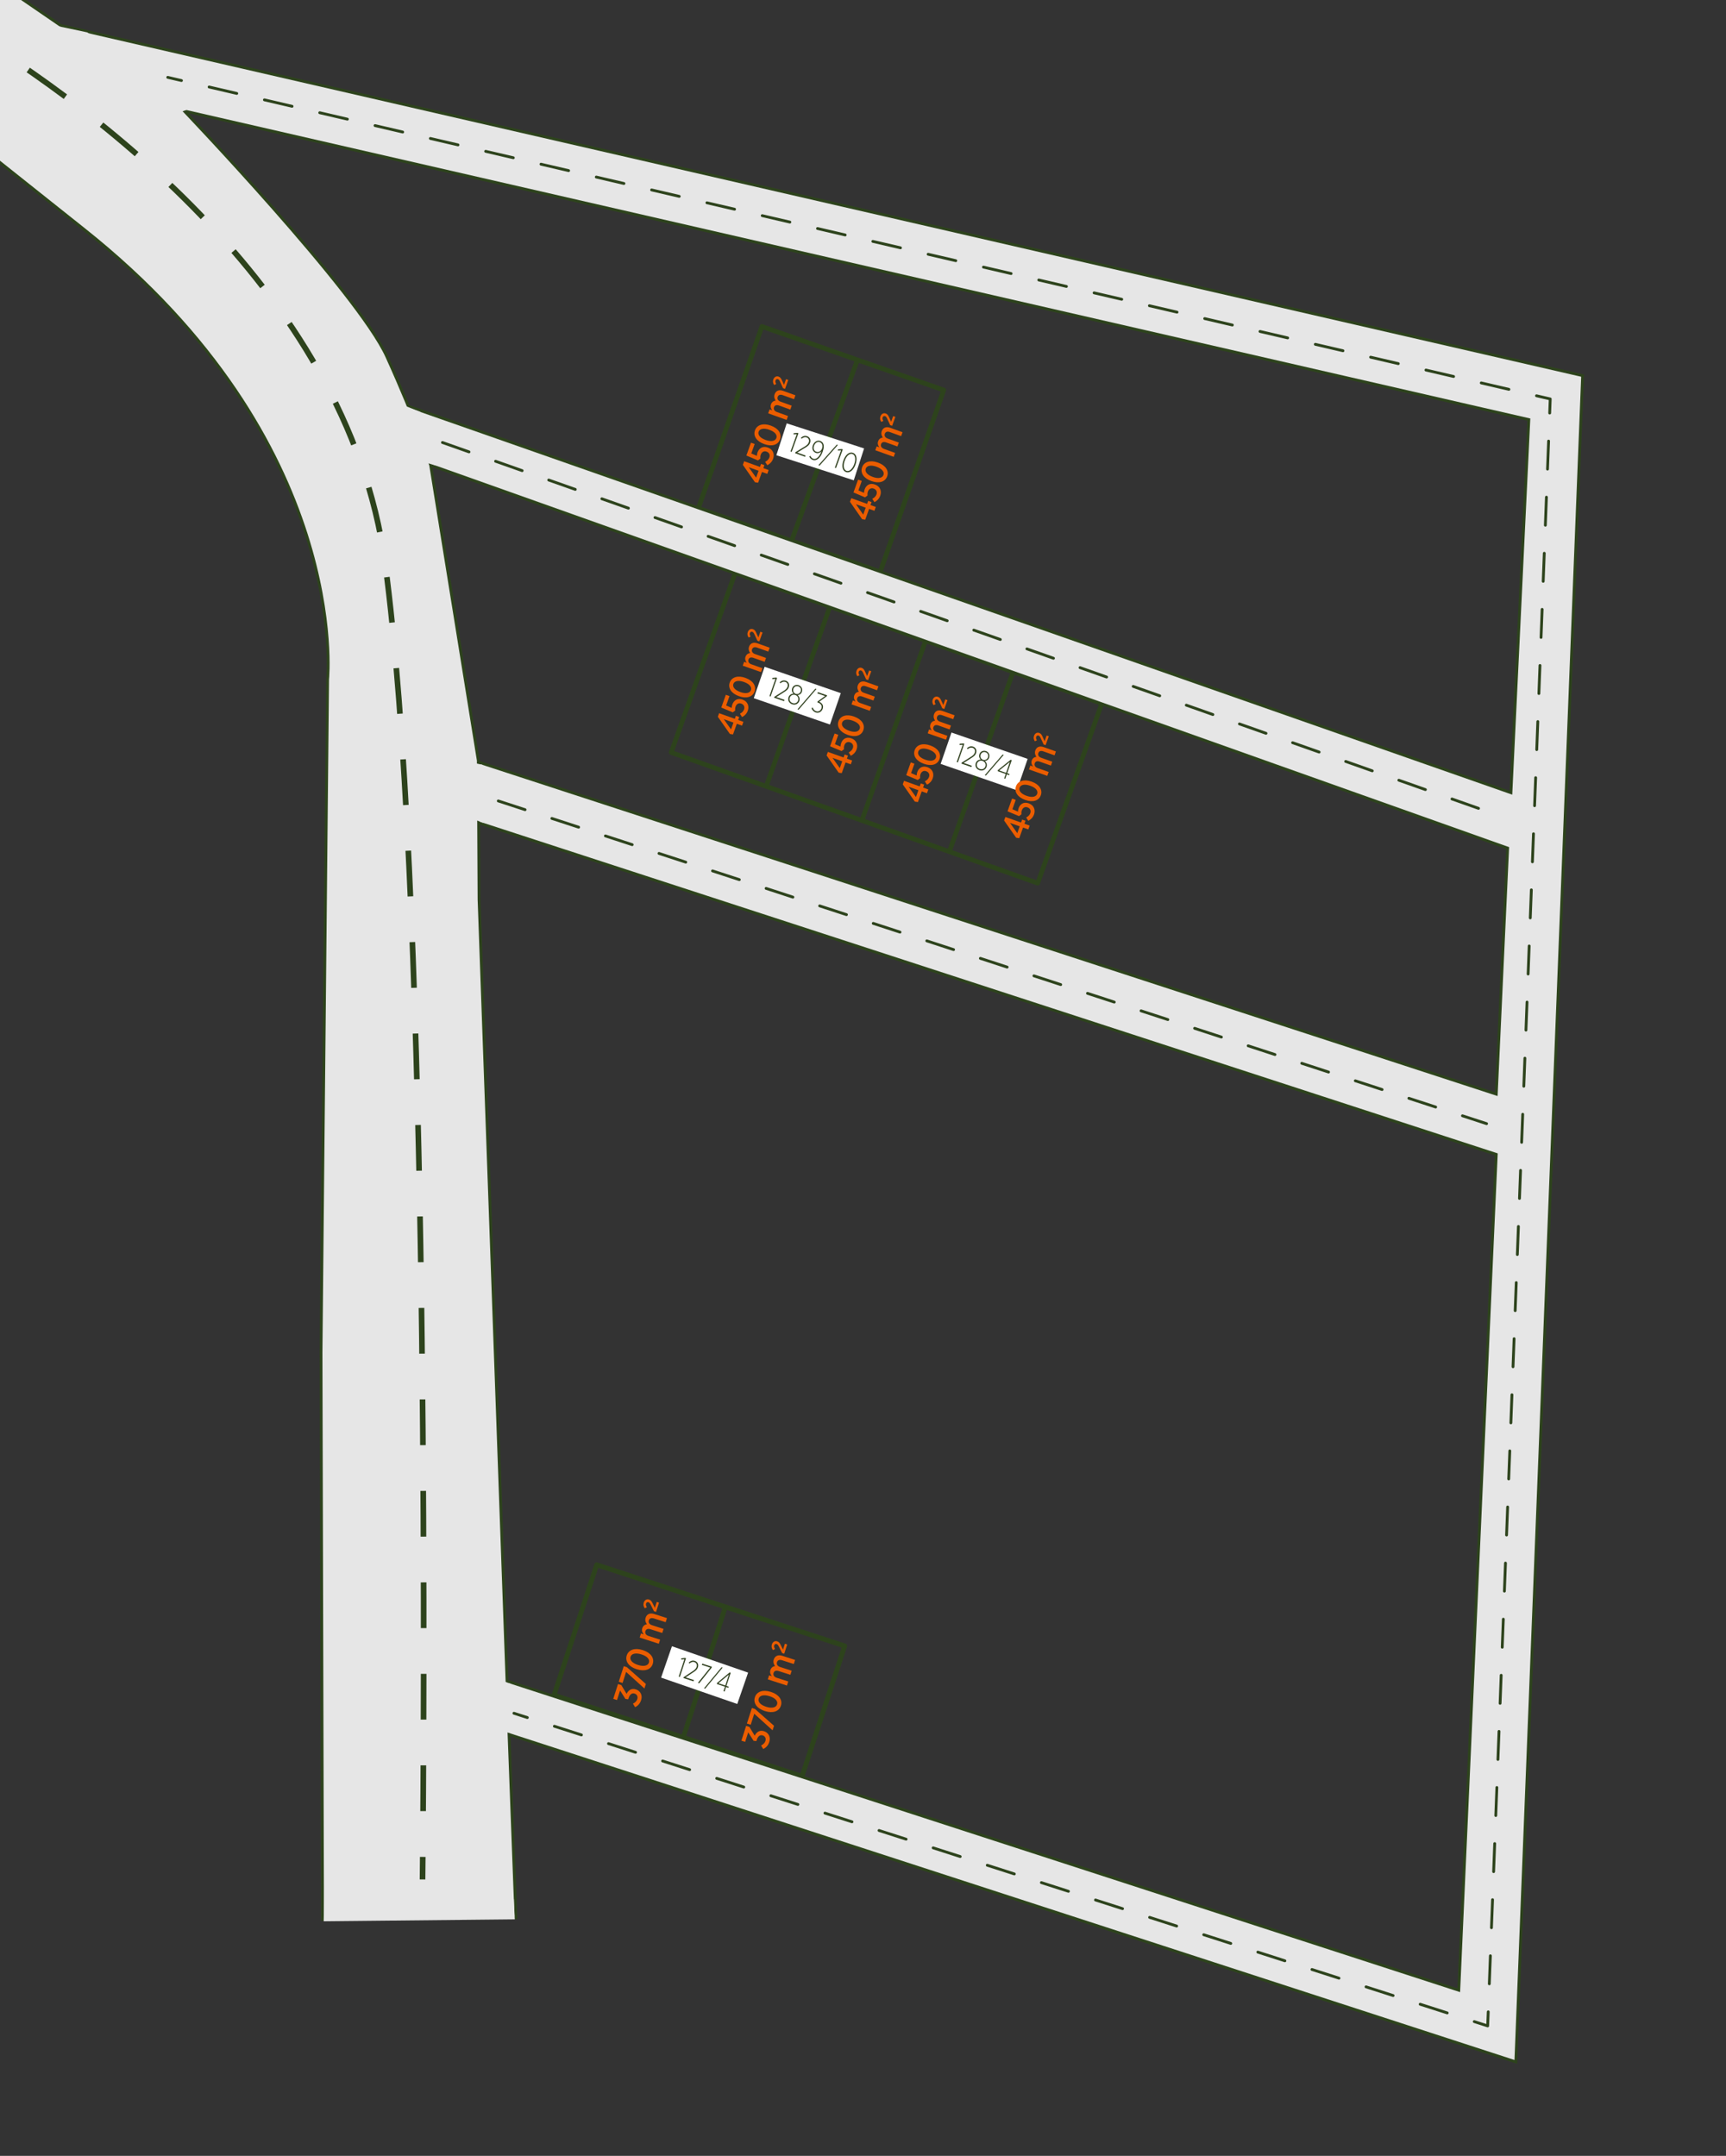 <?xml version="1.0" encoding="utf-8"?>
<!-- Generator: Adobe Illustrator 28.3.0, SVG Export Plug-In . SVG Version: 6.00 Build 0)  -->
<svg version="1.1" xmlns="http://www.w3.org/2000/svg" xmlns:xlink="http://www.w3.org/1999/xlink" x="0px" y="0px"
	 viewBox="0 0 612.62 765.24" enable-background="new 0 0 612.62 765.24" xml:space="preserve"><rect x="0" y="0" width="612.62" height="765.24" fill="#333333" stroke="none"/>
<g id="Layer_8">
	
		<rect x="257.32" y="125.17" transform="matrix(0.944 0.33 -0.33 0.944 68.825 -87.186)" fill="none" stroke="#2D431C" stroke-width="1.68" stroke-linecap="round" stroke-linejoin="round" stroke-miterlimit="10" width="68.37" height="68.37"/>
	
		<rect x="245.39" y="224.6" transform="matrix(0.942 0.336 -0.336 0.942 105.29 -90.725)" fill="none" stroke="#2D431C" stroke-width="1.664" stroke-linecap="round" stroke-linejoin="round" stroke-miterlimit="10" width="138.1" height="67.72"/>
	
		<rect x="201.99" y="568.86" transform="matrix(0.95 0.311 -0.311 0.95 196.824 -47.811)" fill="none" stroke="#2D431C" stroke-width="1.723" stroke-linecap="round" stroke-linejoin="round" stroke-miterlimit="10" width="92.65" height="48.71"/>
	
		<line fill="none" stroke="#2D431C" stroke-width="1.664" stroke-linecap="round" stroke-linejoin="round" stroke-miterlimit="10" x1="328.55" y1="227.36" x2="305.92" y2="291.18"/>
	
		<line fill="none" stroke="#2D431C" stroke-width="1.664" stroke-linecap="round" stroke-linejoin="round" stroke-miterlimit="10" x1="359.63" y1="238.34" x2="337" y2="302.17"/>
	
		<line fill="none" stroke="#2D431C" stroke-width="1.664" stroke-linecap="round" stroke-linejoin="round" stroke-miterlimit="10" x1="294.91" y1="214.34" x2="272.29" y2="278.17"/>
	
		<line fill="none" stroke="#2D431C" stroke-width="1.703" stroke-linecap="round" stroke-linejoin="round" stroke-miterlimit="10" x1="257.37" y1="570.7" x2="242.87" y2="615.57"/>
	
		<line fill="none" stroke="#2D431C" stroke-width="1.68" stroke-linecap="round" stroke-linejoin="round" stroke-miterlimit="10" x1="304.28" y1="127.91" x2="281.22" y2="191.2"/>
</g>
<g id="yol">
	<polyline fill="#E6E6E6" stroke="#2D431C" stroke-miterlimit="10" points="177.73,595.98 517.77,706.44 531.08,409.76 
		169.05,291.79 170.14,270.61 531.08,388.37 535.12,301.04 152.86,165.14 143.61,143.74 536.28,281.38 542.64,148.94 61.49,38.49 
		23.9,9.57 561.73,133.33 538.02,731.88 180.62,615.64 180.62,615.64 	"/>
	<g>
		<g>
			
				<line fill="none" stroke="#2D431C" stroke-linecap="round" stroke-linejoin="round" x1="59.54" y1="27.46" x2="64.41" y2="28.59"/>
			
				<line fill="none" stroke="#2D431C" stroke-linecap="round" stroke-linejoin="round" stroke-dasharray="10.078,10.078" x1="74.22" y1="30.88" x2="540.45" y2="139.34"/>
			<polyline fill="none" stroke="#2D431C" stroke-linecap="round" stroke-linejoin="round" points="545.36,140.48 550.23,141.61 
				550.04,146.61 			"/>
			
				<line fill="none" stroke="#2D431C" stroke-linecap="round" stroke-linejoin="round" stroke-dasharray="9.964,9.964" x1="549.65" y1="156.56" x2="528.42" y2="709.13"/>
			<polyline fill="none" stroke="#2D431C" stroke-linecap="round" stroke-linejoin="round" points="528.23,714.11 528.03,719.11 
				523.27,717.58 			"/>
			
				<line fill="none" stroke="#2D431C" stroke-linecap="round" stroke-linejoin="round" stroke-dasharray="10.086,10.086" x1="513.67" y1="714.5" x2="191.97" y2="611.2"/>
			
				<line fill="none" stroke="#2D431C" stroke-linecap="round" stroke-linejoin="round" x1="187.17" y1="609.66" x2="182.41" y2="608.13"/>
		</g>
	</g>
	
		<line fill="none" stroke="#2D431C" stroke-linecap="round" stroke-linejoin="round" stroke-miterlimit="10" stroke-dasharray="10" x1="157.04" y1="157.07" x2="530.81" y2="289.06"/>
	
		<line fill="none" stroke="#2D431C" stroke-linecap="round" stroke-linejoin="round" stroke-miterlimit="10" stroke-dasharray="10" x1="176.86" y1="284.3" x2="527.64" y2="398.85"/>
	<path fill="#E6E6E6" stroke="#2D431C" stroke-miterlimit="10" d="M-8.9-11.82L64.6,38.56c0,0,62.33,65.18,72.71,88.04
		s15.55,38.54,15.55,38.54l16.91,104.81l0.26,49.34l9.87,275.79l3.22,85.62l-68.63,0.6l-0.55-201.27l2.34-238.92
		c0,0,8.57-84.14-86.48-159.71S-80.83-7.14-80.83-7.14"/>
</g>
<g id="anayol">
</g>
<g id="evler">
	<g>
		<path fill="#EB5D00" d="M270.45,167.53l-1.37,3.82l-1.11-0.17l-4.3-6.18l0.46-1.27l5.61,2.01l0.38-1.07l1.2,0.43l-0.38,1.07
			l1.88,0.67l-0.49,1.36L270.45,167.53z M269.25,167.1l-3.47-1.24l2.59,3.69L269.25,167.1z"/>
		<path fill="#EB5D00" d="M272.35,165.13l-0.77-1.19c0.71-0.39,1.23-0.84,1.49-1.54c0.33-0.93-0.05-1.76-0.99-2.09l-0.02-0.01
			c-0.91-0.33-1.7,0.16-2.03,1.07c-0.19,0.52-0.19,1-0.15,1.42l-0.86,0.64l-4.11-1.74l1.64-4.56l1.31,0.47l-1.2,3.35l2,0.87
			c0.01-0.39,0.04-0.74,0.21-1.22c0.53-1.47,1.81-2.4,3.65-1.74l0.03,0.01c1.78,0.64,2.47,2.27,1.85,3.99
			C274.01,163.92,273.27,164.67,272.35,165.13z"/>
		<path fill="#EB5D00" d="M271.32,157.65l-0.14-0.05c-2.62-0.94-3.93-2.86-3.21-4.86c0.71-1.97,2.92-2.63,5.55-1.69l0.13,0.05
			c2.62,0.94,3.93,2.86,3.21,4.86S273.94,158.6,271.32,157.65z M273.12,152.58l-0.1-0.04c-1.92-0.69-3.38-0.38-3.76,0.7
			c-0.38,1.07,0.51,2.22,2.44,2.91l0.1,0.04c1.94,0.69,3.38,0.37,3.76-0.71C275.95,154.4,275.05,153.27,273.12,152.58z"/>
		<path fill="#EB5D00" d="M272.65,146.71l0.5-1.39l0.95,0.34c-0.44-0.59-0.75-1.27-0.45-2.14c0.29-0.8,0.9-1.24,1.66-1.31
			c-0.43-0.66-0.68-1.41-0.36-2.29c0.43-1.21,1.52-1.71,3-1.18l4.38,1.57l-0.5,1.39l-3.97-1.42c-0.94-0.34-1.57-0.12-1.83,0.6
			c-0.24,0.68,0.1,1.36,1.02,1.69l3.96,1.42l-0.5,1.39l-3.98-1.43c-0.93-0.33-1.57-0.1-1.81,0.59c-0.25,0.7,0.13,1.38,1.03,1.71
			l3.95,1.42l-0.5,1.39L272.65,146.71z"/>
		<path fill="#EB5D00" d="M277.92,137.78l-0.94-2.05c-0.3-0.67-0.49-1-0.86-1.13c-0.38-0.14-0.72,0.08-0.86,0.44
			c-0.14,0.4-0.02,0.79,0.25,1.25l-0.73,0.37c-0.41-0.65-0.56-1.22-0.3-1.96c0.32-0.89,1.07-1.31,1.87-1.03
			c0.58,0.21,0.87,0.59,1.24,1.43l0.68,1.51l0.73-2.02l0.78,0.28l-1.14,3.17L277.92,137.78z"/>
	</g>
	<g>
		<path fill="#EB5D00" d="M308.47,180.64l-1.37,3.83l-1.11-0.18l-4.3-6.18l0.46-1.27l5.61,2.01l0.39-1.07l1.2,0.43l-0.38,1.07
			l1.88,0.67l-0.49,1.36L308.47,180.64z M307.27,180.21l-3.47-1.24l2.59,3.69L307.27,180.21z"/>
		<path fill="#EB5D00" d="M310.37,178.25l-0.77-1.19c0.71-0.39,1.23-0.84,1.49-1.54c0.33-0.93-0.05-1.76-0.99-2.1l-0.02-0.01
			c-0.91-0.33-1.7,0.16-2.03,1.07c-0.19,0.52-0.19,1-0.15,1.42l-0.86,0.64l-4.11-1.74l1.64-4.56l1.31,0.47l-1.2,3.36l2,0.87
			c0.01-0.39,0.04-0.74,0.21-1.22c0.53-1.47,1.81-2.4,3.65-1.74l0.03,0.01c1.78,0.64,2.47,2.27,1.85,3.99
			C312.03,177.03,311.29,177.78,310.37,178.25z"/>
		<path fill="#EB5D00" d="M309.34,170.77l-0.14-0.05c-2.62-0.94-3.93-2.86-3.21-4.86c0.71-1.97,2.92-2.63,5.55-1.69l0.14,0.05
			c2.62,0.94,3.93,2.86,3.21,4.86C314.17,171.08,311.96,171.71,309.34,170.77z M311.14,165.69l-0.1-0.04
			c-1.92-0.69-3.37-0.38-3.76,0.7c-0.38,1.07,0.51,2.22,2.44,2.91l0.1,0.04c1.94,0.7,3.38,0.37,3.76-0.71
			C313.97,167.52,313.07,166.39,311.14,165.69z"/>
		<path fill="#EB5D00" d="M310.67,159.82l0.5-1.39l0.95,0.34c-0.44-0.59-0.75-1.27-0.44-2.14c0.29-0.8,0.9-1.23,1.65-1.31
			c-0.43-0.66-0.68-1.41-0.36-2.29c0.43-1.21,1.52-1.71,3-1.18l4.38,1.57l-0.5,1.39l-3.97-1.43c-0.94-0.34-1.57-0.12-1.83,0.6
			c-0.24,0.68,0.1,1.36,1.02,1.69l3.96,1.42l-0.5,1.39l-3.99-1.43c-0.92-0.33-1.56-0.1-1.81,0.59c-0.25,0.7,0.13,1.38,1.03,1.71
			l3.95,1.42l-0.5,1.39L310.67,159.82z"/>
		<path fill="#EB5D00" d="M315.94,150.89l-0.94-2.05c-0.3-0.67-0.49-1-0.86-1.13c-0.38-0.14-0.72,0.08-0.86,0.44
			c-0.14,0.4-0.02,0.79,0.25,1.25l-0.73,0.36c-0.41-0.65-0.56-1.22-0.3-1.96c0.32-0.89,1.07-1.31,1.87-1.03
			c0.58,0.21,0.87,0.59,1.24,1.43l0.68,1.51l0.73-2.02l0.78,0.28l-1.14,3.17L315.94,150.89z"/>
	</g>
	<g>
		<path fill="#EB5D00" d="M261.52,256.91l-1.35,3.79l-1.1-0.17l-4.28-6.11l0.45-1.26l5.57,1.98l0.38-1.06l1.19,0.42l-0.38,1.06
			l1.86,0.66l-0.48,1.35L261.52,256.91z M260.33,256.49l-3.44-1.22l2.58,3.64L260.33,256.49z"/>
		<path fill="#EB5D00" d="M263.39,254.53l-0.77-1.18c0.7-0.38,1.22-0.83,1.47-1.53c0.33-0.92-0.06-1.74-0.99-2.07l-0.02-0.01
			c-0.91-0.32-1.68,0.16-2,1.07c-0.18,0.51-0.19,1-0.14,1.41l-0.85,0.64l-4.08-1.71l1.61-4.53l1.3,0.46l-1.18,3.33l1.98,0.86
			c0.01-0.38,0.04-0.73,0.21-1.21c0.52-1.46,1.78-2.38,3.61-1.74l0.02,0.01c1.76,0.62,2.46,2.24,1.85,3.95
			C265.03,253.33,264.3,254.07,263.39,254.53z"/>
		<path fill="#EB5D00" d="M262.34,247.13l-0.13-0.05c-2.59-0.92-3.9-2.82-3.2-4.8c0.7-1.96,2.88-2.61,5.49-1.69l0.13,0.05
			c2.59,0.92,3.9,2.82,3.2,4.8C267.13,247.43,264.95,248.06,262.34,247.13z M264.12,242.1l-0.1-0.04c-1.91-0.68-3.34-0.36-3.72,0.7
			c-0.38,1.07,0.52,2.19,2.42,2.87l0.1,0.04c1.92,0.68,3.34,0.36,3.73-0.72C266.92,243.89,266.02,242.78,264.12,242.1z"/>
		<path fill="#EB5D00" d="M263.63,236.29l0.49-1.38l0.94,0.33c-0.44-0.58-0.75-1.26-0.45-2.12c0.28-0.79,0.89-1.23,1.63-1.31
			c-0.43-0.65-0.67-1.4-0.37-2.27c0.43-1.2,1.5-1.7,2.97-1.18l4.34,1.54l-0.49,1.38l-3.94-1.4c-0.93-0.33-1.56-0.11-1.81,0.6
			c-0.24,0.67,0.1,1.35,1.02,1.67l3.93,1.39l-0.49,1.38l-3.95-1.4c-0.92-0.33-1.55-0.1-1.79,0.59c-0.25,0.7,0.13,1.37,1.03,1.69
			l3.92,1.39l-0.49,1.38L263.63,236.29z"/>
		<path fill="#EB5D00" d="M268.82,227.42l-0.93-2.03c-0.3-0.66-0.49-0.99-0.86-1.12c-0.38-0.13-0.72,0.08-0.85,0.44
			c-0.14,0.39-0.01,0.78,0.25,1.23l-0.72,0.36c-0.41-0.64-0.56-1.21-0.3-1.94c0.31-0.88,1.06-1.31,1.85-1.02
			c0.58,0.2,0.87,0.58,1.23,1.42l0.68,1.5l0.71-2.01l0.77,0.27l-1.12,3.14L268.82,227.42z"/>
	</g>
	<g>
		<path fill="#EB5D00" d="M300.12,270.64l-1.35,3.79l-1.1-0.17l-4.28-6.11l0.45-1.26l5.57,1.98l0.38-1.06l1.19,0.42l-0.38,1.06
			l1.86,0.66l-0.48,1.35L300.12,270.64z M298.93,270.22l-3.44-1.22l2.58,3.64L298.93,270.22z"/>
		<path fill="#EB5D00" d="M302,268.27l-0.77-1.18c0.7-0.38,1.22-0.83,1.47-1.53c0.33-0.92-0.06-1.74-0.99-2.07l-0.02-0.01
			c-0.91-0.32-1.68,0.16-2,1.07c-0.18,0.51-0.19,1-0.14,1.41l-0.85,0.64l-4.08-1.71l1.61-4.53l1.3,0.46l-1.18,3.33l1.98,0.86
			c0.01-0.38,0.04-0.73,0.21-1.21c0.52-1.46,1.78-2.38,3.61-1.74l0.03,0.01c1.76,0.62,2.46,2.24,1.85,3.95
			C303.64,267.06,302.9,267.81,302,268.27z"/>
		<path fill="#EB5D00" d="M300.94,260.87l-0.13-0.05c-2.59-0.92-3.9-2.82-3.2-4.8c0.69-1.96,2.88-2.61,5.49-1.69l0.13,0.05
			c2.59,0.92,3.9,2.82,3.2,4.8C305.73,261.16,303.55,261.79,300.94,260.87z M302.72,255.83l-0.1-0.04c-1.91-0.68-3.34-0.36-3.72,0.7
			c-0.38,1.07,0.52,2.19,2.42,2.87l0.1,0.04c1.92,0.68,3.34,0.36,3.73-0.72C305.52,257.63,304.63,256.51,302.72,255.83z"/>
		<path fill="#EB5D00" d="M302.23,250.02l0.49-1.38l0.94,0.33c-0.44-0.58-0.75-1.26-0.45-2.12c0.28-0.79,0.89-1.23,1.63-1.31
			c-0.43-0.65-0.68-1.4-0.37-2.27c0.43-1.2,1.5-1.7,2.97-1.18l4.34,1.54l-0.49,1.38l-3.94-1.4c-0.93-0.33-1.56-0.11-1.81,0.6
			c-0.24,0.67,0.1,1.35,1.02,1.67l3.93,1.39l-0.49,1.38l-3.95-1.4c-0.92-0.33-1.55-0.1-1.79,0.59c-0.25,0.7,0.13,1.37,1.03,1.69
			l3.92,1.39l-0.49,1.38L302.23,250.02z"/>
		<path fill="#EB5D00" d="M307.42,241.16l-0.93-2.03c-0.3-0.66-0.49-0.99-0.86-1.12c-0.38-0.13-0.72,0.08-0.85,0.44
			c-0.14,0.39-0.01,0.78,0.25,1.23l-0.72,0.36c-0.41-0.64-0.56-1.21-0.3-1.94c0.31-0.88,1.06-1.31,1.85-1.02
			c0.58,0.2,0.87,0.58,1.23,1.42l0.68,1.5l0.71-2.01l0.77,0.27l-1.12,3.14L307.42,241.16z"/>
	</g>
	<g>
		<path fill="#EB5D00" d="M327.15,280.91l-1.35,3.79l-1.1-0.17l-4.28-6.11l0.45-1.26l5.57,1.98l0.38-1.06l1.19,0.42l-0.38,1.06
			l1.86,0.66l-0.48,1.35L327.15,280.91z M325.97,280.49l-3.44-1.22l2.58,3.64L325.97,280.49z"/>
		<path fill="#EB5D00" d="M329.03,278.53l-0.77-1.18c0.7-0.38,1.22-0.83,1.47-1.53c0.33-0.92-0.06-1.74-0.99-2.07l-0.02-0.01
			c-0.91-0.32-1.68,0.16-2,1.07c-0.18,0.51-0.19,1-0.14,1.41l-0.85,0.64l-4.08-1.71l1.61-4.53l1.3,0.46l-1.18,3.33l1.98,0.86
			c0.01-0.38,0.04-0.73,0.21-1.21c0.52-1.46,1.78-2.38,3.61-1.74l0.02,0.01c1.76,0.62,2.46,2.24,1.85,3.95
			C330.67,277.33,329.94,278.07,329.03,278.53z"/>
		<path fill="#EB5D00" d="M327.98,271.13l-0.13-0.05c-2.59-0.92-3.9-2.82-3.2-4.8c0.7-1.96,2.88-2.61,5.49-1.69l0.13,0.05
			c2.59,0.92,3.9,2.82,3.2,4.8C332.77,271.43,330.59,272.06,327.98,271.13z M329.75,266.1l-0.1-0.04c-1.91-0.68-3.34-0.36-3.72,0.7
			c-0.38,1.07,0.52,2.19,2.42,2.87l0.1,0.04c1.92,0.68,3.34,0.36,3.73-0.72C332.56,267.89,331.66,266.78,329.75,266.1z"/>
		<path fill="#EB5D00" d="M329.27,260.29l0.49-1.38l0.94,0.33c-0.44-0.58-0.75-1.26-0.45-2.12c0.28-0.79,0.89-1.23,1.64-1.31
			c-0.43-0.65-0.67-1.4-0.37-2.27c0.43-1.2,1.5-1.7,2.97-1.18l4.34,1.54l-0.49,1.38l-3.94-1.4c-0.93-0.33-1.56-0.11-1.81,0.6
			c-0.24,0.67,0.1,1.35,1.02,1.67l3.93,1.39l-0.49,1.38l-3.95-1.4c-0.92-0.33-1.55-0.1-1.79,0.59c-0.25,0.7,0.13,1.37,1.03,1.69
			l3.92,1.39l-0.49,1.38L329.27,260.29z"/>
		<path fill="#EB5D00" d="M334.46,251.42l-0.93-2.03c-0.3-0.66-0.49-0.99-0.86-1.12c-0.38-0.13-0.72,0.08-0.85,0.44
			c-0.14,0.39-0.02,0.78,0.25,1.23l-0.72,0.36c-0.41-0.64-0.56-1.21-0.3-1.94c0.31-0.88,1.06-1.31,1.85-1.02
			c0.58,0.2,0.87,0.58,1.23,1.42l0.68,1.5l0.71-2.01l0.77,0.27l-1.12,3.14L334.46,251.42z"/>
	</g>
	<g>
		<path fill="#EB5D00" d="M225.41,605.97l-0.76-1.26c0.69-0.31,1.28-0.78,1.55-1.63c0.27-0.83-0.09-1.65-0.95-1.93l-0.04-0.01
			c-0.92-0.29-1.69,0.33-2.08,1.58l-0.14,0.45l-1-0.11l-1.9-3.01l-1.09,3.39l-1.33-0.43l1.68-5.25l1.17,0.37l1.87,3.1
			c0.59-1.18,1.68-2.09,3.25-1.59l0.04,0.01c1.68,0.54,2.43,2.12,1.88,3.83C227.15,604.76,226.35,605.54,225.41,605.97z"/>
		<path fill="#EB5D00" d="M222.23,593.46l-1.25,3.91l-1.36-0.43l1.77-5.52l1.11,0.36l6.75,5.96l-0.52,1.61L222.23,593.46z"/>
		<path fill="#EB5D00" d="M226.06,592.52l-0.14-0.04c-2.71-0.87-4.13-2.79-3.47-4.86c0.66-2.05,2.9-2.8,5.63-1.92l0.14,0.04
			c2.71,0.87,4.13,2.79,3.47,4.86S228.78,593.39,226.06,592.52z M227.73,587.26l-0.1-0.03c-2-0.64-3.47-0.26-3.83,0.85
			c-0.36,1.11,0.61,2.25,2.6,2.89l0.1,0.03c2.01,0.64,3.47,0.26,3.83-0.86C230.69,589.02,229.72,587.89,227.73,587.26z"/>
		<path fill="#EB5D00" d="M227.04,581.26l0.46-1.45l0.99,0.32c-0.48-0.59-0.82-1.28-0.53-2.17c0.27-0.83,0.88-1.3,1.65-1.41
			c-0.47-0.66-0.74-1.42-0.45-2.33c0.4-1.25,1.5-1.81,3.03-1.32l4.54,1.46l-0.46,1.45l-4.12-1.32c-0.97-0.31-1.62-0.07-1.85,0.68
			c-0.23,0.7,0.15,1.39,1.11,1.7l4.11,1.32l-0.46,1.45l-4.14-1.32c-0.96-0.31-1.61-0.05-1.84,0.67c-0.23,0.73,0.18,1.41,1.12,1.71
			l4.1,1.31l-0.46,1.45L227.04,581.26z"/>
		<path fill="#EB5D00" d="M232.11,571.92l-1.03-2.07c-0.33-0.67-0.54-1-0.92-1.13c-0.4-0.13-0.74,0.1-0.86,0.49
			c-0.13,0.41,0.01,0.81,0.3,1.27l-0.74,0.4c-0.44-0.65-0.62-1.23-0.38-2c0.29-0.92,1.05-1.39,1.88-1.12
			c0.6,0.19,0.92,0.58,1.32,1.42l0.75,1.53l0.67-2.1l0.81,0.26l-1.05,3.29L232.11,571.92z"/>
	</g>
	<g>
		<path fill="#EB5D00" d="M270.89,620.82l-0.76-1.26c0.69-0.31,1.28-0.78,1.55-1.63c0.27-0.83-0.09-1.65-0.95-1.93l-0.04-0.01
			c-0.92-0.29-1.69,0.33-2.08,1.58l-0.14,0.45l-1-0.11l-1.9-3.01l-1.09,3.39l-1.33-0.43l1.68-5.25l1.17,0.37l1.87,3.1
			c0.59-1.18,1.68-2.09,3.25-1.59l0.04,0.01c1.68,0.54,2.43,2.12,1.88,3.83C272.64,619.6,271.84,620.39,270.89,620.82z"/>
		<path fill="#EB5D00" d="M267.71,608.3l-1.25,3.91l-1.36-0.43l1.77-5.52l1.11,0.36l6.75,5.96l-0.52,1.61L267.71,608.3z"/>
		<path fill="#EB5D00" d="M271.54,607.36l-0.14-0.04c-2.71-0.87-4.13-2.79-3.47-4.86c0.66-2.05,2.9-2.8,5.63-1.92l0.14,0.04
			c2.71,0.87,4.13,2.79,3.47,4.86S274.27,608.24,271.54,607.36z M273.22,602.1l-0.1-0.03c-2-0.64-3.47-0.26-3.83,0.85
			c-0.36,1.11,0.61,2.25,2.6,2.89l0.1,0.03c2.01,0.64,3.47,0.26,3.83-0.86C276.18,603.87,275.21,602.74,273.22,602.1z"/>
		<path fill="#EB5D00" d="M272.52,596.1l0.46-1.45l0.99,0.32c-0.48-0.59-0.82-1.28-0.53-2.17c0.27-0.83,0.88-1.3,1.65-1.41
			c-0.47-0.66-0.74-1.42-0.45-2.33c0.4-1.25,1.5-1.81,3.03-1.32l4.54,1.46l-0.46,1.45l-4.12-1.32c-0.97-0.31-1.62-0.07-1.85,0.68
			c-0.23,0.7,0.15,1.39,1.11,1.7l4.11,1.32l-0.46,1.45l-4.14-1.32c-0.96-0.31-1.61-0.05-1.84,0.67c-0.23,0.73,0.18,1.41,1.12,1.71
			l4.1,1.31l-0.46,1.45L272.52,596.1z"/>
		<path fill="#EB5D00" d="M277.6,586.76l-1.03-2.07c-0.33-0.67-0.54-1-0.92-1.13c-0.4-0.13-0.74,0.1-0.86,0.49
			c-0.13,0.41,0.01,0.81,0.3,1.27l-0.74,0.4c-0.44-0.65-0.62-1.23-0.38-2c0.29-0.92,1.05-1.39,1.88-1.12
			c0.6,0.19,0.92,0.58,1.32,1.42l0.75,1.53l0.67-2.1l0.81,0.26l-1.05,3.29L277.6,586.76z"/>
	</g>
	<g>
		
			<rect x="276.67" y="154.61" transform="matrix(0.951 0.308 -0.308 0.951 63.731 -81.978)" fill="#FFFFFF" width="28.89" height="11.9"/>
	</g>
	<g>
		<path fill="#324221" d="M282.79,154.13l-1.16,0.06l0.07-0.43l1.36-0.1l0.34,0.12l-2.41,6.63l-0.41-0.15L282.79,154.13z"/>
		<path fill="#324221" d="M282.33,160.52l2.92-1.79c1.08-0.62,1.57-1.05,1.81-1.71c0.29-0.8-0.06-1.5-0.74-1.75
			c-0.6-0.22-1.16-0.05-1.82,0.46l-0.22-0.36c0.69-0.57,1.38-0.83,2.24-0.52c0.94,0.34,1.36,1.32,1.01,2.3l-0.01,0.03
			c-0.3,0.82-0.87,1.25-2.05,1.93l-2.48,1.52l2.94,1.07l-0.16,0.45l-3.57-1.3L282.33,160.52z"/>
		<path fill="#324221" d="M291.54,160.27l0.02-0.05c-0.58,0.57-1.28,0.79-1.99,0.54c-1.03-0.37-1.52-1.46-1.07-2.68l0.01-0.02
			c0.46-1.25,1.58-1.92,2.65-1.53c0.52,0.19,0.88,0.57,1.06,1.02c0.26,0.62,0.26,1.45-0.24,2.83l-0.03,0.08
			c-0.81,2.21-2.21,3.26-3.47,2.8c-0.58-0.21-0.95-0.65-1.25-1.18l0.38-0.29c0.27,0.52,0.57,0.87,1.04,1.04
			C289.71,163.21,290.87,162.12,291.54,160.27z M291.76,159.23l0.01-0.03c0.36-0.98,0.07-1.95-0.81-2.27
			c-0.85-0.31-1.67,0.32-2.02,1.27l-0.01,0.02c-0.36,0.99,0,1.84,0.8,2.13C290.57,160.66,291.43,160.15,291.76,159.23z"/>
		<path fill="#324221" d="M297,157.82l0.39,0.14l-6.51,7.32l-0.4-0.14L297,157.82z"/>
		<path fill="#324221" d="M298.53,159.86l-1.16,0.06l0.07-0.43l1.36-0.1l0.34,0.12l-2.41,6.63l-0.41-0.15L298.53,159.86z"/>
		<path fill="#324221" d="M299.37,163.41l0.02-0.06c0.71-1.96,2.06-3.08,3.36-2.61c1.31,0.48,1.61,2.17,0.9,4.14l-0.02,0.06
			c-0.71,1.96-2.06,3.08-3.36,2.61C298.96,167.07,298.66,165.37,299.37,163.41z M303.18,164.79l0.02-0.06
			c0.61-1.67,0.4-3.2-0.61-3.57c-1.02-0.37-2.14,0.66-2.75,2.33l-0.02,0.06c-0.6,1.66-0.41,3.2,0.61,3.57
			C301.45,167.49,302.58,166.45,303.18,164.79z"/>
	</g>
	<g>
		<g>
			
				<rect x="268.64" y="241.07" transform="matrix(0.945 0.327 -0.327 0.945 96.358 -78.974)" fill="#FFFFFF" width="28.61" height="11.78"/>
		</g>
		<g>
			<path fill="#324221" d="M275.23,240.98l-1.15,0.07l0.06-0.43l1.34-0.12l0.33,0.12l-2.29,6.61l-0.41-0.14L275.23,240.98z"/>
			<path fill="#324221" d="M274.87,247.31l2.87-1.81c1.06-0.63,1.54-1.06,1.77-1.72c0.28-0.8-0.08-1.49-0.76-1.72
				c-0.59-0.21-1.14-0.03-1.79,0.48l-0.23-0.35c0.68-0.57,1.36-0.84,2.21-0.55c0.94,0.32,1.37,1.29,1.04,2.26l-0.01,0.03
				c-0.28,0.82-0.85,1.25-2,1.95l-2.43,1.54l2.93,1.01l-0.16,0.45l-3.56-1.23L274.87,247.31z"/>
			<path fill="#324221" d="M279.88,247.49l0.01-0.04c0.27-0.77,0.96-1.19,1.73-1.23c-0.45-0.45-0.72-1.1-0.46-1.87l0.01-0.04
				c0.36-1.03,1.42-1.41,2.32-1.1c0.89,0.31,1.5,1.27,1.15,2.3l-0.01,0.04c-0.27,0.77-0.89,1.11-1.52,1.19
				c0.58,0.5,0.87,1.27,0.6,2.04l-0.01,0.04c-0.37,1.07-1.46,1.54-2.55,1.16S279.51,248.56,279.88,247.49z M283.27,248.66l0.01-0.02
				c0.29-0.83-0.16-1.65-0.98-1.94c-0.83-0.29-1.69,0.09-1.97,0.92l-0.01,0.02c-0.26,0.76,0.07,1.59,0.99,1.91
				C282.23,249.87,283.01,249.42,283.27,248.66z M284.21,245.39l0.01-0.02c0.26-0.75-0.12-1.48-0.86-1.74s-1.49,0.08-1.75,0.83
				l-0.01,0.02c-0.27,0.78,0.11,1.56,0.83,1.81S283.94,246.17,284.21,245.39z"/>
			<path fill="#324221" d="M289.41,244.43l0.39,0.13l-6.34,7.35l-0.4-0.14L289.41,244.43z"/>
			<path fill="#324221" d="M288.04,251.36l0.42-0.22c0.21,0.62,0.57,1.08,1.22,1.31c0.75,0.26,1.56-0.12,1.87-1.02l0.01-0.03
				c0.33-0.95-0.26-1.68-1.25-2.02l-0.18-0.06l0.02-0.3l2.69-1.96l-2.72-0.94l0.16-0.45l3.28,1.14l-0.11,0.33l-2.68,1.94
				c0.96,0.45,1.64,1.29,1.24,2.46l-0.01,0.04c-0.4,1.16-1.5,1.65-2.47,1.31C288.73,252.6,288.28,252.02,288.04,251.36z"/>
		</g>
	</g>
	<g>
		
			<rect x="334.96" y="264.41" transform="matrix(0.945 0.327 -0.327 0.945 107.642 -99.382)" fill="#FFFFFF" width="28.61" height="11.78"/>
	</g>
	<g>
		<path fill="#324221" d="M341.7,264.37l-1.15,0.07l0.06-0.43l1.34-0.12l0.33,0.12l-2.29,6.61l-0.41-0.14L341.7,264.37z"/>
		<path fill="#324221" d="M341.34,270.7l2.87-1.81c1.06-0.63,1.54-1.06,1.77-1.72c0.28-0.8-0.08-1.49-0.76-1.72
			c-0.59-0.21-1.14-0.03-1.79,0.48l-0.23-0.35c0.68-0.57,1.36-0.84,2.21-0.55c0.94,0.32,1.37,1.29,1.04,2.26l-0.01,0.03
			c-0.28,0.82-0.85,1.25-2,1.95l-2.43,1.54l2.93,1.01l-0.16,0.45l-3.56-1.23L341.34,270.7z"/>
		<path fill="#324221" d="M346.34,270.88l0.01-0.04c0.27-0.77,0.96-1.19,1.73-1.23c-0.45-0.45-0.72-1.1-0.46-1.87l0.01-0.04
			c0.36-1.03,1.42-1.41,2.32-1.1c0.89,0.31,1.5,1.27,1.15,2.3l-0.01,0.04c-0.27,0.77-0.88,1.11-1.52,1.19
			c0.58,0.5,0.87,1.27,0.6,2.04l-0.01,0.04c-0.37,1.07-1.46,1.54-2.55,1.16S345.97,271.95,346.34,270.88z M349.74,272.06l0.01-0.02
			c0.29-0.83-0.16-1.65-0.99-1.94c-0.82-0.29-1.69,0.09-1.97,0.92l-0.01,0.02c-0.26,0.76,0.08,1.59,0.99,1.91
			C348.7,273.26,349.48,272.82,349.74,272.06z M350.68,268.79l0.01-0.02c0.26-0.75-0.12-1.48-0.86-1.74s-1.49,0.08-1.75,0.83
			l-0.01,0.02c-0.27,0.78,0.11,1.56,0.83,1.81S350.41,269.57,350.68,268.79z"/>
		<path fill="#324221" d="M355.87,267.82l0.39,0.13l-6.34,7.35l-0.39-0.14L355.87,267.82z"/>
		<path fill="#324221" d="M356.96,274.72l-2.82-0.98l0.02-0.38l4.57-3.67l0.38,0.13l-1.61,4.64l0.83,0.29l-0.14,0.4l-0.83-0.29
			l-0.55,1.58l-0.4-0.14L356.96,274.72z M357.09,274.32l1.34-3.86l-3.77,3.02L357.09,274.32z"/>
	</g>
	<g>
		
			<rect x="235.7" y="588.72" transform="matrix(0.945 0.327 -0.327 0.945 208.272 -49.067)" fill="#FFFFFF" width="28.61" height="11.78"/>
	</g>
	<g>
		<path fill="#324221" d="M242.91,588.96l-1.15,0.1l0.05-0.43l1.34-0.15l0.34,0.11l-2.17,6.65l-0.42-0.14L242.91,588.96z"/>
		<path fill="#324221" d="M242.67,595.3l2.84-1.87c1.05-0.65,1.52-1.09,1.74-1.75c0.26-0.8-0.11-1.49-0.79-1.71
			c-0.6-0.19-1.15-0.01-1.79,0.52l-0.23-0.35c0.67-0.59,1.34-0.87,2.2-0.59c0.94,0.31,1.4,1.26,1.08,2.24l-0.01,0.03
			c-0.27,0.82-0.82,1.27-1.96,1.98l-2.4,1.59l2.95,0.96l-0.15,0.45l-3.58-1.17L242.67,595.3z"/>
		<path fill="#324221" d="M252.07,591.92l-2.96-0.96l0.15-0.45l3.42,1.12l-0.12,0.36l-4.38,5.49l-0.46-0.15L252.07,591.92z"/>
		<path fill="#324221" d="M256.1,591.8l0.39,0.13l-6.2,7.47l-0.4-0.13L256.1,591.8z"/>
		<path fill="#324221" d="M257.31,598.69l-2.84-0.92l0.01-0.38l4.5-3.76l0.38,0.12l-1.52,4.67l0.83,0.27l-0.13,0.41l-0.83-0.27
			l-0.52,1.59l-0.41-0.13L257.31,598.69z M257.45,598.28l1.26-3.88l-3.71,3.08L257.45,598.28z"/>
	</g>
	<g>
		<path fill="#EB5D00" d="M363.12,293.74l-1.35,3.79l-1.1-0.17l-4.28-6.11l0.45-1.26l5.57,1.98l0.38-1.06l1.19,0.42l-0.38,1.06
			l1.86,0.66l-0.48,1.35L363.12,293.74z M361.93,293.31l-3.44-1.22l2.58,3.64L361.93,293.31z"/>
		<path fill="#EB5D00" d="M364.99,291.36l-0.77-1.18c0.7-0.38,1.22-0.83,1.47-1.53c0.33-0.92-0.06-1.74-0.99-2.07l-0.02-0.01
			c-0.91-0.32-1.68,0.16-2,1.07c-0.18,0.51-0.19,1-0.14,1.41l-0.85,0.64l-4.08-1.71l1.61-4.53l1.3,0.46l-1.18,3.33l1.98,0.86
			c0.01-0.38,0.04-0.73,0.21-1.21c0.52-1.46,1.78-2.38,3.61-1.74l0.02,0.01c1.76,0.62,2.46,2.24,1.85,3.95
			C366.63,290.15,365.9,290.9,364.99,291.36z"/>
		<path fill="#EB5D00" d="M363.94,283.96l-0.13-0.05c-2.59-0.92-3.9-2.82-3.2-4.8c0.7-1.96,2.88-2.61,5.49-1.69l0.13,0.05
			c2.59,0.92,3.9,2.82,3.2,4.8C368.73,284.25,366.55,284.89,363.94,283.96z M365.71,278.93l-0.1-0.04c-1.91-0.68-3.34-0.36-3.72,0.7
			c-0.38,1.07,0.52,2.19,2.42,2.87l0.1,0.04c1.92,0.68,3.34,0.36,3.73-0.72C368.52,280.72,367.62,279.6,365.71,278.93z"/>
		<path fill="#EB5D00" d="M365.23,273.12l0.49-1.38l0.94,0.33c-0.44-0.58-0.75-1.26-0.45-2.12c0.28-0.79,0.89-1.23,1.63-1.31
			c-0.43-0.65-0.67-1.4-0.37-2.27c0.43-1.2,1.5-1.7,2.97-1.18l4.34,1.54l-0.49,1.38l-3.94-1.4c-0.93-0.33-1.56-0.11-1.81,0.6
			c-0.24,0.67,0.1,1.35,1.02,1.67l3.93,1.39l-0.49,1.38l-3.95-1.4c-0.92-0.33-1.55-0.1-1.79,0.59c-0.25,0.7,0.13,1.37,1.03,1.69
			l3.92,1.39l-0.49,1.38L365.23,273.12z"/>
		<path fill="#EB5D00" d="M370.42,264.25l-0.93-2.03c-0.3-0.66-0.49-0.99-0.86-1.12c-0.38-0.13-0.72,0.08-0.85,0.44
			c-0.14,0.39-0.01,0.78,0.25,1.23l-0.72,0.36c-0.41-0.64-0.56-1.21-0.3-1.94c0.31-0.88,1.06-1.31,1.85-1.02
			c0.58,0.2,0.87,0.58,1.23,1.42l0.68,1.5l0.71-2.01l0.77,0.27l-1.12,3.14L370.42,264.25z"/>
	</g>
</g>
<g id="yama">
	<polygon fill="#E6E6E6" points="182.72,681.28 114.89,681.97 115.12,670.75 182.36,674.09 	"/>
	<polygon fill="#E6E6E6" points="181.54,615.36 172.81,612.88 175.62,595.57 181.5,597.78 	"/>
	<polygon fill="#E6E6E6" points="171.51,292.08 158.72,287.23 161.1,269.23 171.22,271.47 	"/>
	<polygon fill="#E6E6E6" points="154.88,165.28 149.25,163.69 142.09,143.38 149.17,146.2 	"/>
	<polygon fill="#E6E6E6" points="68.28,38.27 59.38,41.44 20.5,9.28 31,11.5 	"/>
</g>
<g id="Layer_6">
	<g>
		<g>
			<path fill="none" stroke="#2D431C" stroke-width="2" stroke-miterlimit="10" stroke-dasharray="16.237,16.237" d="M-17.31,7.33
				c43.68,25.81,140.6,93.52,153.98,192.51c15.08,111.62,13.99,382.34,13.45,451.16"/>
			<path fill="none" stroke="#2D431C" stroke-width="2" stroke-miterlimit="10" d="M150.05,659.12c-0.05,5.19-0.08,8-0.08,8"/>
		</g>
	</g>
</g>
</svg>
